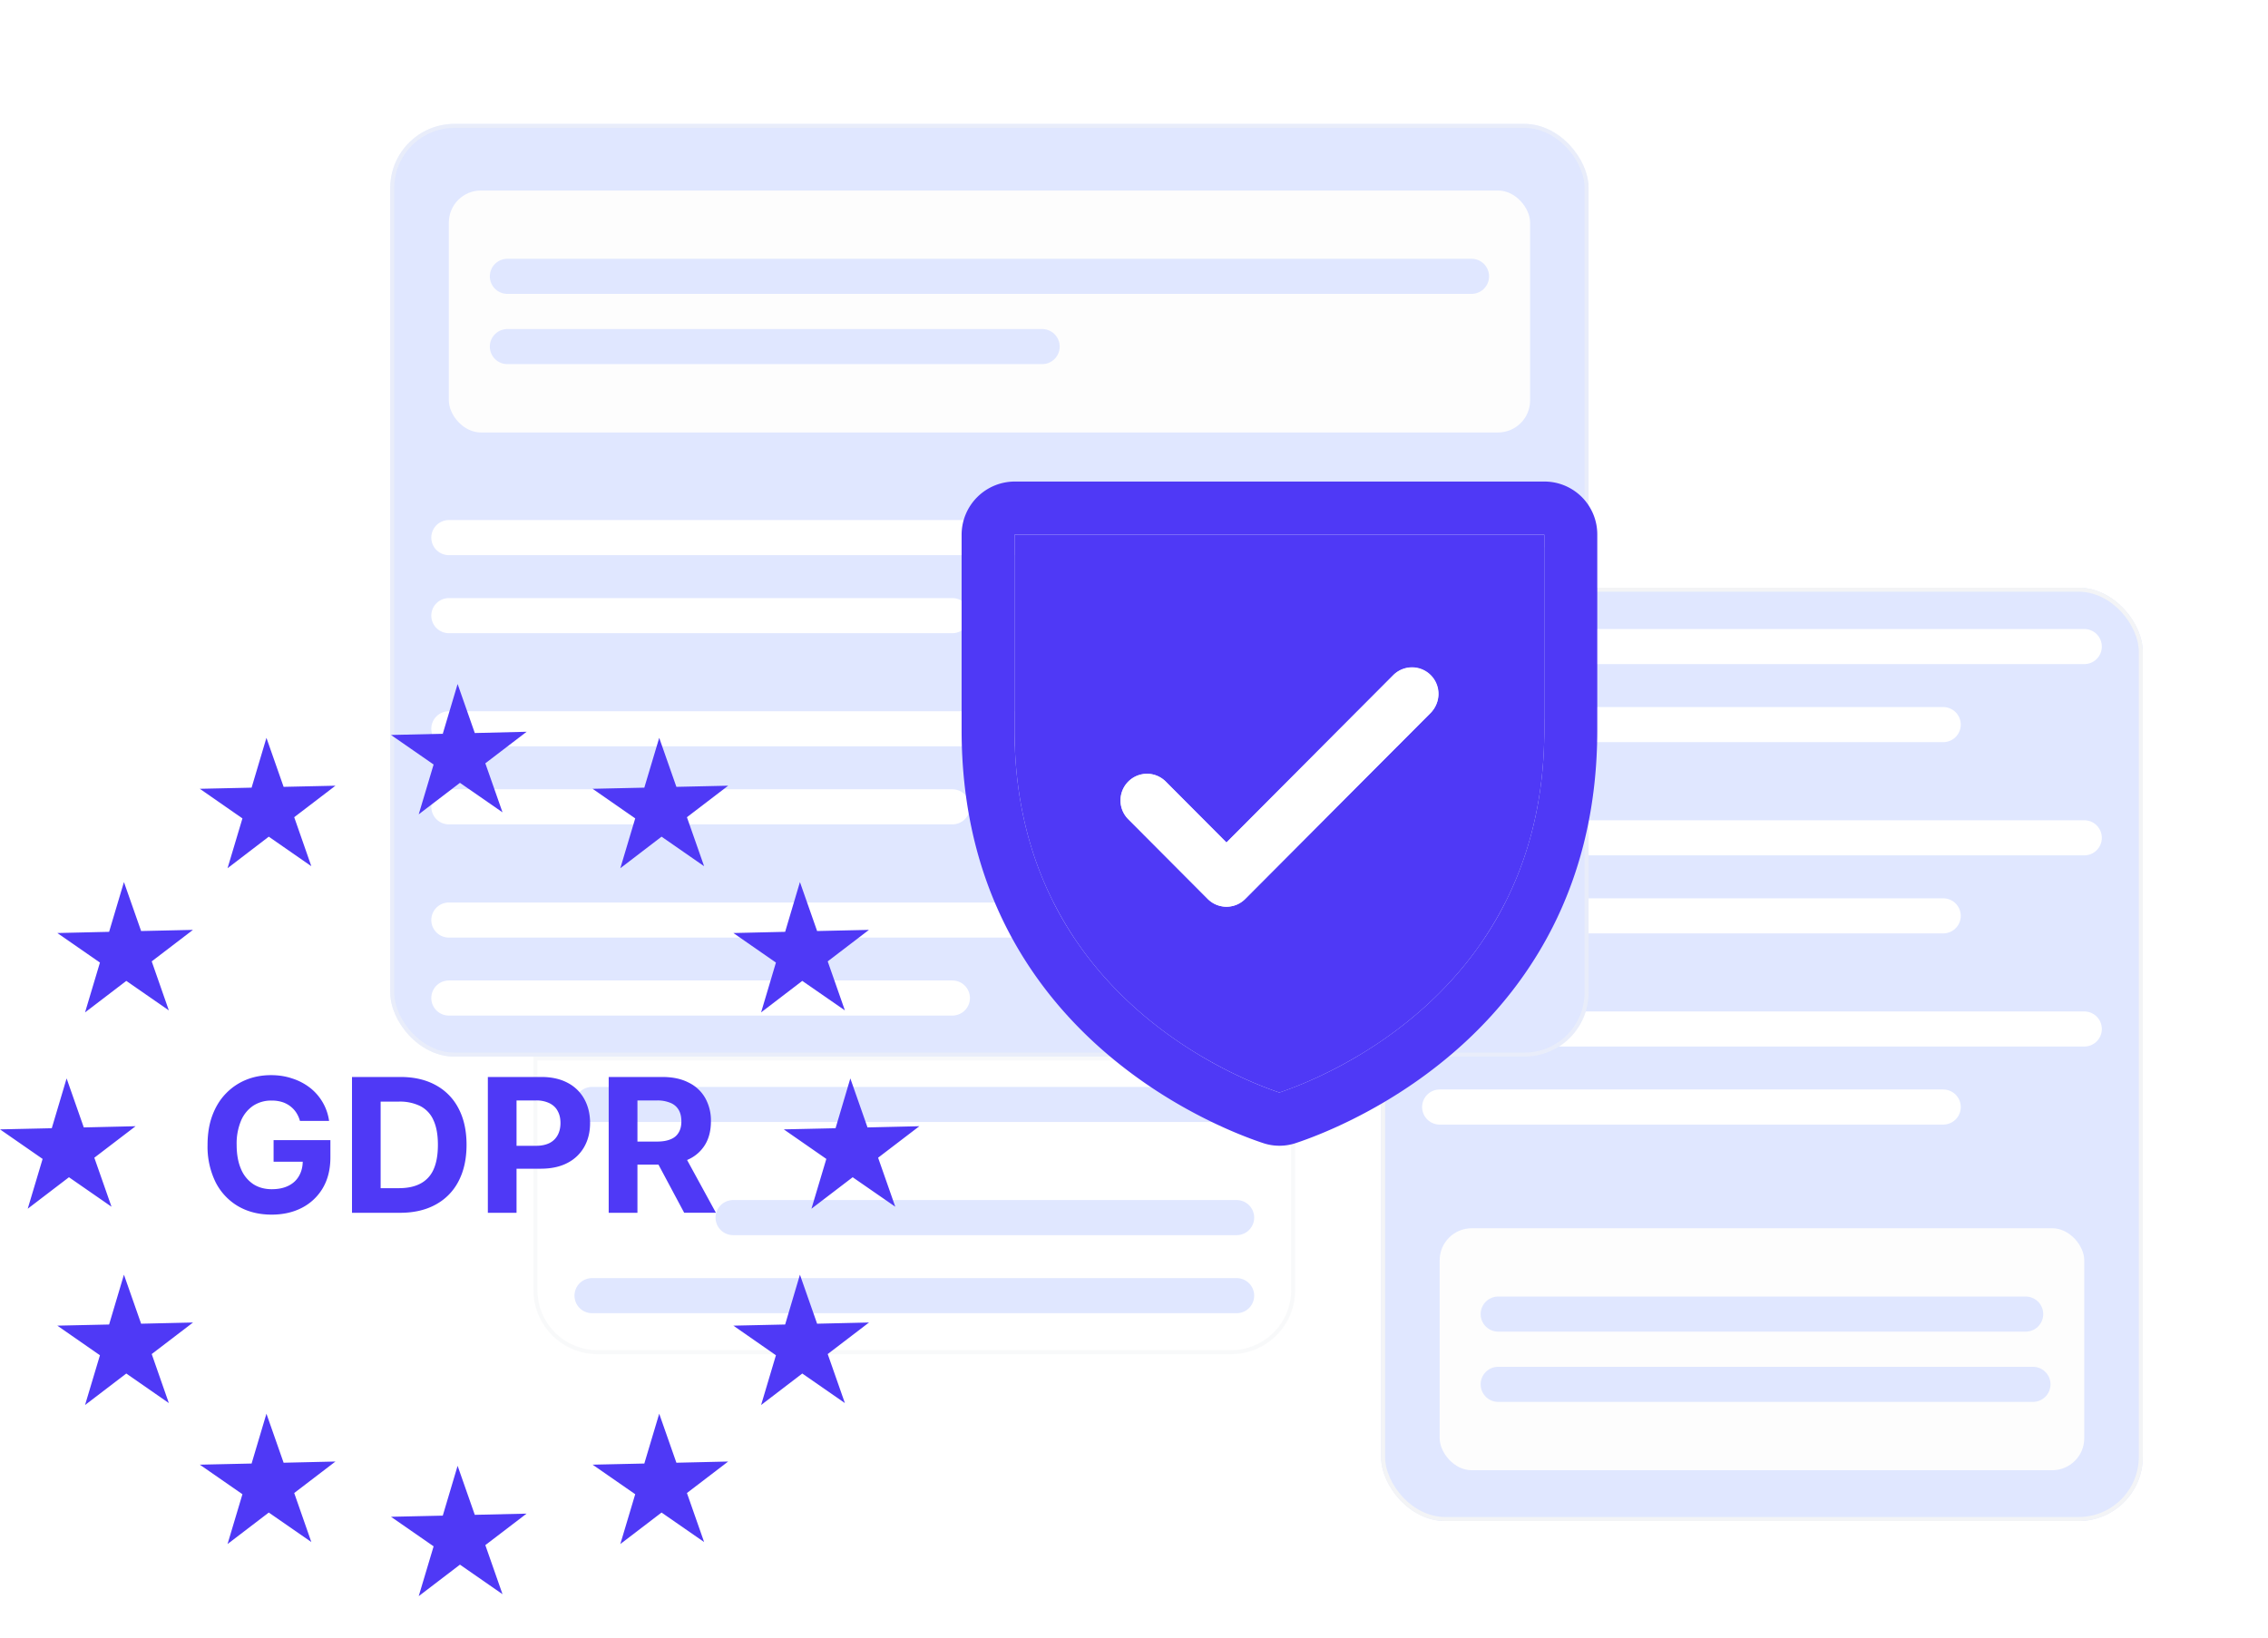 <svg xmlns="http://www.w3.org/2000/svg" width="396" height="286" fill="none"><g filter="url(#a)"><rect width="133" height="163" x="242.89" y="101.24" fill="#E0E7FF" rx="11.2"/><rect width="132.3" height="162.3" x="243.24" y="101.59" stroke="#F3F4F6" stroke-width=".7" rx="10.85"/><path stroke="#fff" stroke-linecap="round" stroke-width="6.13" d="M253.12 111.52h112.55M253.12 125.15h87.92M253.12 144.92h112.55M253.12 158.55h87.92M253.12 178.31h112.55M253.12 191.94h87.92"/><g filter="url(#b)"><rect width="112.55" height="42.26" x="253.12" y="211.71" fill="#FDFDFD" rx="5.6"/><path stroke="#E0E7FF" stroke-linecap="round" stroke-width="6.13" d="M263.34 226.7h92.1M263.34 238.97h93.37"/></g></g><g filter="url(#c)"><g clip-path="url(#d)"><path fill="#fff" d="M227.9 223.9a11.2 11.2 0 0 1-11.2 11.2H106.1a11.2 11.2 0 0 1-11.2-11.2v-40.8h133v40.8Z"/><path stroke="#E0E7FF" stroke-linecap="round" stroke-width="6.13" d="M217.67 224.88H105.12M217.67 211.25h-87.92M217.67 191.49H105.12"/></g><path stroke="#F3F4F6" stroke-opacity=".5" stroke-width=".7" d="M216.7 234.75H106.1c-6 0-10.86-4.85-10.86-10.85v-40.45h132.3v40.45c0 6-4.85 10.85-10.85 10.85Z"/></g><g filter="url(#e)"><rect width="209.23" height="162.89" x="69.89" y="20.24" fill="#E0E7FF" rx="11.2"/><rect width="208.53" height="162.19" x="70.24" y="20.59" stroke="#F3F4F6" stroke-opacity=".5" stroke-width=".7" rx="10.85"/><g filter="url(#f)"><rect width="188.79" height="42.26" x="80.12" y="30.47" fill="#FDFDFD" rx="5.6"/><path stroke="#E0E7FF" stroke-linecap="round" stroke-width="6.13" d="M90.34 45.46h168.34M90.34 57.73h93.37"/></g><path stroke="#fff" stroke-linecap="round" stroke-width="6.13" d="M80.12 92.49H268.9M80.12 106.12h87.92M80.12 125.88H268.9M80.12 139.51h87.92M80.12 159.28H268.9M80.12 172.9h87.92"/></g><path fill="#4F39F6" fill-rule="evenodd" d="M269.64 127.48c0 45.49-38.35 60.68-46.25 63.33-7.82-2.62-46.25-17.8-46.25-63.33v-34.1h92.5v34.1Zm-74 12.3c0 1.24.49 2.42 1.36 3.29l13.87 13.92a4.63 4.63 0 0 0 6.55 0l32.37-32.48a4.66 4.66 0 0 0-1.5-7.57 4.6 4.6 0 0 0-5.04 1l-29.1 29.2-10.6-10.64a4.62 4.62 0 0 0-7.9 3.28Z" clip-rule="evenodd"/><path fill="#4F39F6" fill-rule="evenodd" d="M177.14 84.1h92.5a9.23 9.23 0 0 1 9.25 9.28v34.1c0 51.97-43.82 69.22-52.6 72.14-1.88.64-3.91.64-5.79 0-8.77-2.92-52.6-20.17-52.6-72.14v-34.1a9.3 9.3 0 0 1 9.24-9.28Zm46.25 106.7c7.9-2.64 46.25-17.83 46.25-63.32v-34.1h-92.5v34.1c0 45.53 38.43 60.71 46.25 63.33Z" clip-rule="evenodd"/><path fill="#fff" d="M197 143.07a4.65 4.65 0 0 1 3.27-7.93c1.23 0 2.4.5 3.27 1.36l10.6 10.64 29.1-29.2a4.62 4.62 0 0 1 7.55 5.06 4.66 4.66 0 0 1-1 1.5L217.42 157a4.63 4.63 0 0 1-6.55 0L197 143.07Z"/><path fill="#4F39F6" d="m91.94 127.8-9.04.22-3-8.56-2.59 8.69-9.04.21 7.44 5.16-2.6 8.7 7.2-5.5 7.43 5.15-3-8.56 7.2-5.5ZM91.94 264.35l-9.04.21-3-8.56-2.59 8.7-9.04.2 7.44 5.16-2.6 8.7 7.2-5.5 7.43 5.16-3-8.57 7.2-5.5ZM23.67 196.69l-9.04.21-3-8.56-2.59 8.7-9.04.2 7.44 5.16-2.6 8.7 7.2-5.5 7.43 5.15-3-8.56 7.2-5.5ZM33.68 162.4l-9.04.2-3-8.55-2.59 8.69-9.04.21 7.44 5.16-2.6 8.7 7.2-5.5 7.43 5.15-2.99-8.56 7.2-5.5ZM151.71 162.4l-9.04.2-3-8.55-2.58 8.69-9.04.21 7.43 5.16-2.59 8.7 7.19-5.5 7.44 5.15-3-8.56 7.2-5.5ZM127.14 137.22l-9.04.2-3-8.56-2.6 8.7-9.03.2 7.44 5.17-2.6 8.7 7.2-5.51 7.43 5.16-3-8.56 7.2-5.5ZM58.56 137.22l-9.04.2-3-8.56-2.59 8.7-9.04.2 7.44 5.17-2.6 8.7 7.2-5.51 7.43 5.16-2.99-8.56 7.2-5.5ZM33.68 230.97l-9.04.21-3-8.56-2.59 8.7-9.04.2 7.44 5.17-2.6 8.69 7.2-5.5 7.43 5.16-2.99-8.56 7.2-5.5ZM151.71 230.97l-9.04.21-3-8.56-2.58 8.7-9.04.2 7.43 5.17-2.59 8.69 7.19-5.5 7.44 5.16-3-8.56 7.2-5.5ZM127.14 255.25l-9.04.21-3-8.56-2.6 8.7-9.03.2 7.44 5.16-2.6 8.7 7.2-5.5 7.43 5.15-3-8.56 7.2-5.5ZM58.56 255.25l-9.04.21-3-8.56-2.59 8.7-9.04.2 7.44 5.16-2.6 8.7 7.2-5.5 7.43 5.15-2.99-8.56 7.2-5.5ZM160.51 196.69l-9.04.21-3-8.56-2.58 8.7-9.04.2 7.43 5.16-2.6 8.7 7.2-5.5 7.44 5.15-3-8.56 7.2-5.5ZM52.37 195.76a5.2 5.2 0 0 0-.68-1.5 4.61 4.61 0 0 0-2.51-1.82 6.07 6.07 0 0 0-1.77-.23 5.7 5.7 0 0 0-3.2.9 5.92 5.92 0 0 0-2.13 2.63 10.27 10.27 0 0 0-.76 4.19c0 1.65.25 3.05.75 4.21a5.88 5.88 0 0 0 2.13 2.65c.92.6 2 .9 3.25.9 1.14 0 2.1-.2 2.91-.6.81-.4 1.43-.98 1.85-1.72.43-.74.65-1.62.65-2.63l1.02.15h-6.11v-3.77h9.92v2.98c0 2.09-.44 3.88-1.32 5.38a9 9 0 0 1-3.64 3.45c-1.54.8-3.3 1.2-5.3 1.2-2.22 0-4.17-.49-5.86-1.47a10.2 10.2 0 0 1-3.93-4.2 14.05 14.05 0 0 1-1.4-6.49c0-1.92.27-3.63.83-5.14.56-1.51 1.35-2.8 2.36-3.84a10.22 10.22 0 0 1 3.53-2.4c1.34-.55 2.8-.82 4.37-.82 1.34 0 2.59.2 3.75.6a10 10 0 0 1 3.08 1.63 8.9 8.9 0 0 1 3.3 5.76h-5.09Zm17.49 16.05h-8.4v-23.72h8.47c2.38 0 4.44.48 6.16 1.43a9.6 9.6 0 0 1 3.97 4.06c.93 1.77 1.4 3.88 1.4 6.35 0 2.47-.47 4.59-1.4 6.37a9.63 9.63 0 0 1-4 4.08c-1.72.95-3.8 1.43-6.2 1.43Zm-3.4-4.3h3.2c1.47 0 2.72-.26 3.73-.79a5.07 5.07 0 0 0 2.3-2.46c.51-1.12.77-2.56.77-4.33 0-1.75-.26-3.19-.78-4.3a5.02 5.02 0 0 0-2.28-2.45 8.05 8.05 0 0 0-3.74-.79h-3.2v15.12Zm18.72 4.3v-23.72h9.35c1.8 0 3.33.35 4.6 1.03a6.99 6.99 0 0 1 2.9 2.84c.66 1.2 1 2.6 1 4.17 0 1.58-.34 2.96-1.02 4.17a7.03 7.03 0 0 1-2.95 2.81c-1.28.67-2.84 1-4.66 1h-5.96v-4h5.15c.97 0 1.76-.18 2.39-.5a3.3 3.3 0 0 0 1.41-1.4c.32-.61.47-1.3.47-2.08 0-.79-.15-1.47-.47-2.06-.3-.6-.78-1.05-1.41-1.38a5.16 5.16 0 0 0-2.41-.5h-3.38v19.62h-5.02Zm21.1 0v-23.72h9.36c1.79 0 3.32.32 4.58.97a6.66 6.66 0 0 1 2.91 2.7 8 8 0 0 1 1 4.08c0 1.57-.33 2.93-1.01 4.06a6.6 6.6 0 0 1-2.95 2.6c-1.28.6-2.84.9-4.66.9h-6.26v-4.03h5.45c.96 0 1.75-.13 2.39-.4.63-.25 1.1-.65 1.4-1.17.33-.53.48-1.18.48-1.96 0-.79-.15-1.45-.47-2a2.9 2.9 0 0 0-1.42-1.22 5.83 5.83 0 0 0-2.4-.43h-3.38v19.62h-5.02ZM119.1 201l5.9 10.8h-5.54l-5.77-10.8h5.41Z"/><defs><filter id="a" width="174.89" height="204.89" x="220.2" y="81" color-interpolation-filters="sRGB" filterUnits="userSpaceOnUse"><feFlood flood-opacity="0" result="BackgroundImageFix"/><feColorMatrix in="SourceAlpha" result="hardAlpha" values="0 0 0 0 0 0 0 0 0 0 0 0 0 0 0 0 0 0 127 0"/><feMorphology in="SourceAlpha" radius=".7" result="effect1_dropShadow_360_1050"/><feOffset dy=".7"/><feGaussianBlur stdDeviation=".7"/><feComposite in2="hardAlpha" operator="out"/><feColorMatrix values="0 0 0 0 0 0 0 0 0 0 0 0 0 0 0 0 0 0 0.1 0"/><feBlend in2="BackgroundImageFix" result="effect1_dropShadow_360_1050"/><feColorMatrix in="SourceAlpha" result="hardAlpha" values="0 0 0 0 0 0 0 0 0 0 0 0 0 0 0 0 0 0 127 0"/><feOffset dx="-1.75" dy=".7"/><feGaussianBlur stdDeviation="10.47"/><feComposite in2="hardAlpha" operator="out"/><feColorMatrix values="0 0 0 0 0 0 0 0 0 0 0 0 0 0 0 0 0 0 0.1 0"/><feBlend in2="effect1_dropShadow_360_1050" result="effect2_dropShadow_360_1050"/><feBlend in="SourceGraphic" in2="effect2_dropShadow_360_1050" result="shape"/></filter><filter id="b" width="116.75" height="46.46" x="251.02" y="210.31" color-interpolation-filters="sRGB" filterUnits="userSpaceOnUse"><feFlood flood-opacity="0" result="BackgroundImageFix"/><feColorMatrix in="SourceAlpha" result="hardAlpha" values="0 0 0 0 0 0 0 0 0 0 0 0 0 0 0 0 0 0 127 0"/><feMorphology in="SourceAlpha" radius=".7" result="effect1_dropShadow_360_1050"/><feOffset dy=".7"/><feGaussianBlur stdDeviation=".7"/><feComposite in2="hardAlpha" operator="out"/><feColorMatrix values="0 0 0 0 0 0 0 0 0 0 0 0 0 0 0 0 0 0 0.1 0"/><feBlend in2="BackgroundImageFix" result="effect1_dropShadow_360_1050"/><feColorMatrix in="SourceAlpha" result="hardAlpha" values="0 0 0 0 0 0 0 0 0 0 0 0 0 0 0 0 0 0 127 0"/><feOffset dy=".7"/><feGaussianBlur stdDeviation="1.05"/><feComposite in2="hardAlpha" operator="out"/><feColorMatrix values="0 0 0 0 0 0 0 0 0 0 0 0 0 0 0 0 0 0 0.1 0"/><feBlend in2="effect1_dropShadow_360_1050" result="effect2_dropShadow_360_1050"/><feBlend in="SourceGraphic" in2="effect2_dropShadow_360_1050" result="shape"/></filter><filter id="c" width="174.89" height="93.89" x="72.2" y="162.86" color-interpolation-filters="sRGB" filterUnits="userSpaceOnUse"><feFlood flood-opacity="0" result="BackgroundImageFix"/><feColorMatrix in="SourceAlpha" result="hardAlpha" values="0 0 0 0 0 0 0 0 0 0 0 0 0 0 0 0 0 0 127 0"/><feMorphology in="SourceAlpha" radius=".7" result="effect1_dropShadow_360_1050"/><feOffset dy=".7"/><feGaussianBlur stdDeviation=".7"/><feComposite in2="hardAlpha" operator="out"/><feColorMatrix values="0 0 0 0 0 0 0 0 0 0 0 0 0 0 0 0 0 0 0.1 0"/><feBlend in2="BackgroundImageFix" result="effect1_dropShadow_360_1050"/><feColorMatrix in="SourceAlpha" result="hardAlpha" values="0 0 0 0 0 0 0 0 0 0 0 0 0 0 0 0 0 0 127 0"/><feOffset dx="-1.75" dy=".7"/><feGaussianBlur stdDeviation="10.47"/><feComposite in2="hardAlpha" operator="out"/><feColorMatrix values="0 0 0 0 0 0 0 0 0 0 0 0 0 0 0 0 0 0 0.1 0"/><feBlend in2="effect1_dropShadow_360_1050" result="effect2_dropShadow_360_1050"/><feBlend in="SourceGraphic" in2="effect2_dropShadow_360_1050" result="shape"/></filter><filter id="e" width="251.12" height="204.77" x="47.2" y="0" color-interpolation-filters="sRGB" filterUnits="userSpaceOnUse"><feFlood flood-opacity="0" result="BackgroundImageFix"/><feColorMatrix in="SourceAlpha" result="hardAlpha" values="0 0 0 0 0 0 0 0 0 0 0 0 0 0 0 0 0 0 127 0"/><feMorphology in="SourceAlpha" radius=".7" result="effect1_dropShadow_360_1050"/><feOffset dy=".7"/><feGaussianBlur stdDeviation=".7"/><feComposite in2="hardAlpha" operator="out"/><feColorMatrix values="0 0 0 0 0 0 0 0 0 0 0 0 0 0 0 0 0 0 0.1 0"/><feBlend in2="BackgroundImageFix" result="effect1_dropShadow_360_1050"/><feColorMatrix in="SourceAlpha" result="hardAlpha" values="0 0 0 0 0 0 0 0 0 0 0 0 0 0 0 0 0 0 127 0"/><feOffset dx="-1.75" dy=".7"/><feGaussianBlur stdDeviation="10.47"/><feComposite in2="hardAlpha" operator="out"/><feColorMatrix values="0 0 0 0 0 0 0 0 0 0 0 0 0 0 0 0 0 0 0.1 0"/><feBlend in2="effect1_dropShadow_360_1050" result="effect2_dropShadow_360_1050"/><feBlend in="SourceGraphic" in2="effect2_dropShadow_360_1050" result="shape"/></filter><filter id="f" width="192.99" height="46.46" x="78.02" y="29.07" color-interpolation-filters="sRGB" filterUnits="userSpaceOnUse"><feFlood flood-opacity="0" result="BackgroundImageFix"/><feColorMatrix in="SourceAlpha" result="hardAlpha" values="0 0 0 0 0 0 0 0 0 0 0 0 0 0 0 0 0 0 127 0"/><feMorphology in="SourceAlpha" radius=".7" result="effect1_dropShadow_360_1050"/><feOffset dy=".7"/><feGaussianBlur stdDeviation=".7"/><feComposite in2="hardAlpha" operator="out"/><feColorMatrix values="0 0 0 0 0 0 0 0 0 0 0 0 0 0 0 0 0 0 0.1 0"/><feBlend in2="BackgroundImageFix" result="effect1_dropShadow_360_1050"/><feColorMatrix in="SourceAlpha" result="hardAlpha" values="0 0 0 0 0 0 0 0 0 0 0 0 0 0 0 0 0 0 127 0"/><feOffset dy=".7"/><feGaussianBlur stdDeviation="1.05"/><feComposite in2="hardAlpha" operator="out"/><feColorMatrix values="0 0 0 0 0 0 0 0 0 0 0 0 0 0 0 0 0 0 0.1 0"/><feBlend in2="effect1_dropShadow_360_1050" result="effect2_dropShadow_360_1050"/><feBlend in="SourceGraphic" in2="effect2_dropShadow_360_1050" result="shape"/></filter><clipPath id="d"><path fill="#fff" d="M227.9 223.9a11.2 11.2 0 0 1-11.2 11.2H106.1a11.2 11.2 0 0 1-11.2-11.2v-40.8h133v40.8Z"/></clipPath></defs></svg>